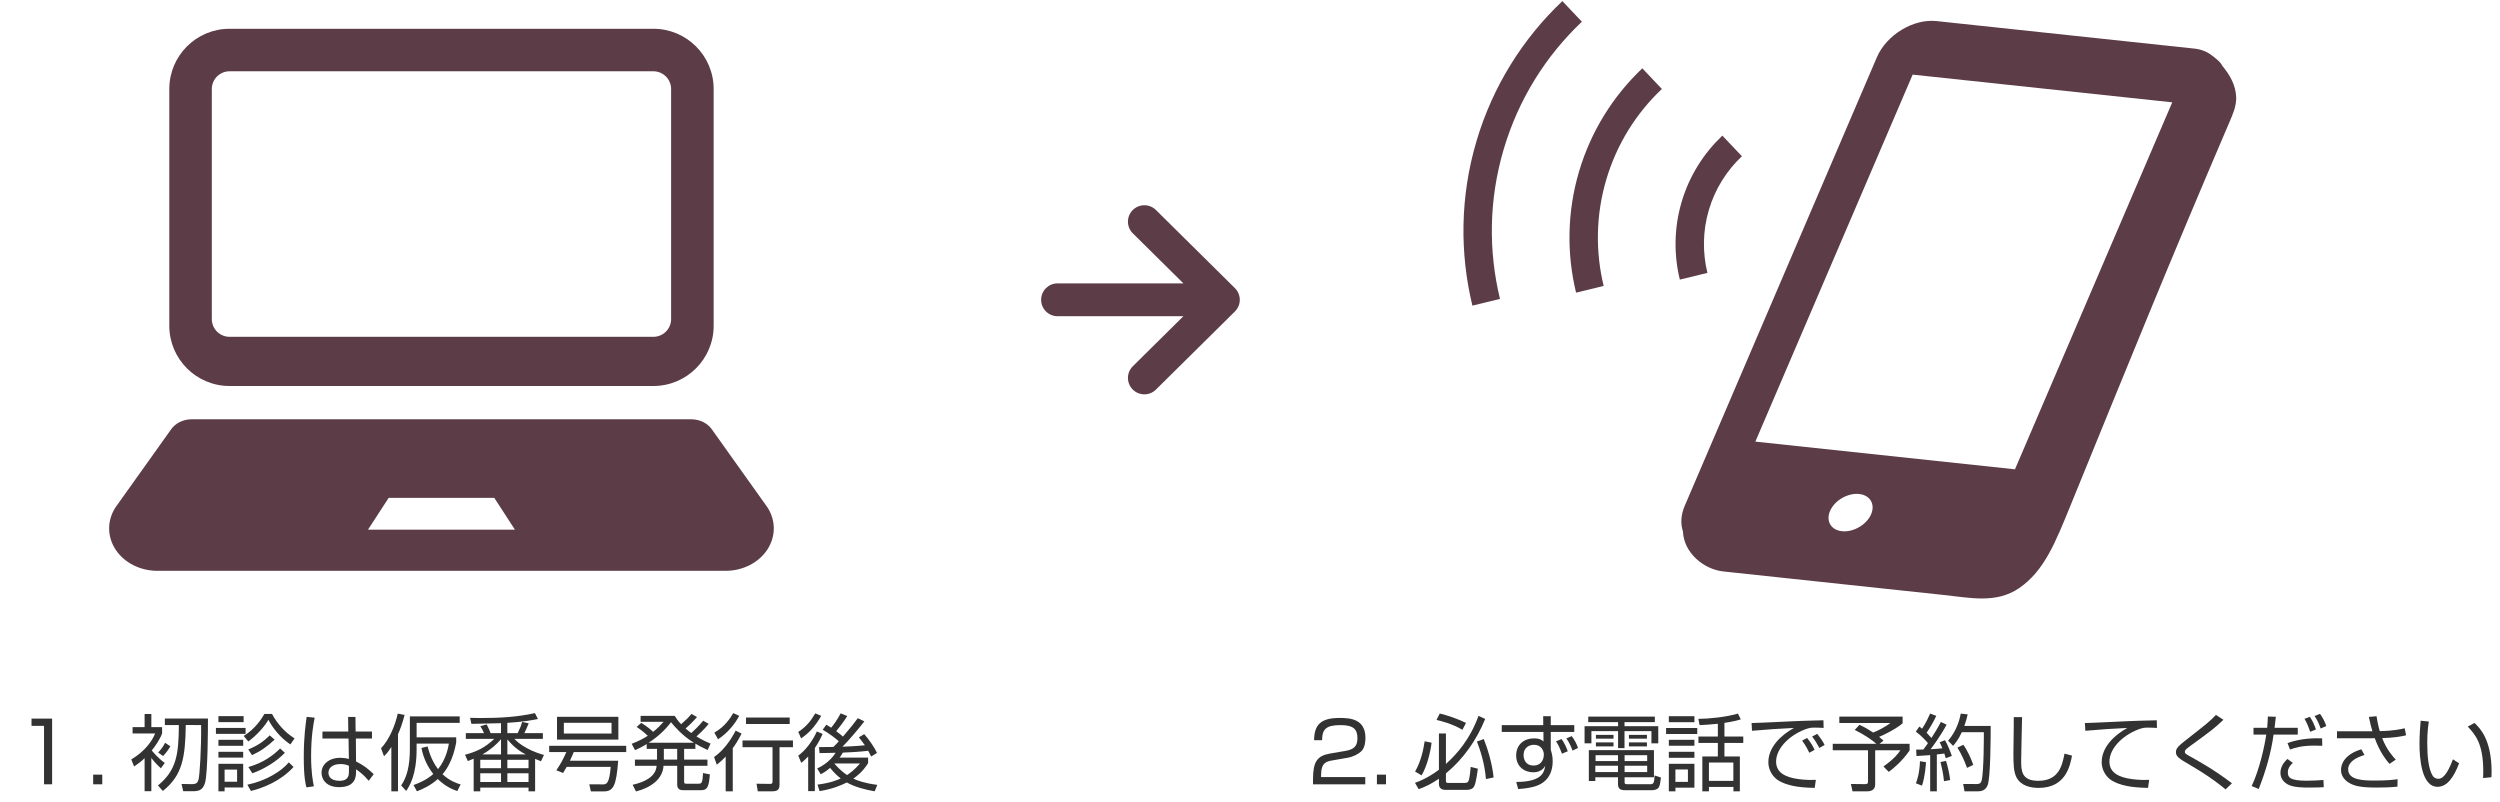 <?xml version="1.0" encoding="utf-8"?>
<!-- Generator: Adobe Illustrator 16.0.0, SVG Export Plug-In . SVG Version: 6.00 Build 0)  -->
<!DOCTYPE svg PUBLIC "-//W3C//DTD SVG 1.1//EN" "http://www.w3.org/Graphics/SVG/1.1/DTD/svg11.dtd">
<svg version="1.1" id="レイヤー_1" xmlns="http://www.w3.org/2000/svg" xmlns:xlink="http://www.w3.org/1999/xlink" x="0px"
	 y="0px" width="480px" height="154px" viewBox="0 0 480 154" enable-background="new 0 0 480 154" xml:space="preserve">
<g>
	<path fill="#5C3C47" d="M44.075,74.112h81.374c6.391,0,11.574-5.184,11.574-11.57V17.095c0-6.391-5.184-11.571-11.574-11.571
		H44.075c-6.391,0-11.57,5.18-11.57,11.571v45.447C32.504,68.929,37.684,74.112,44.075,74.112z M40.667,17.095
		c0-1.877,1.526-3.408,3.407-3.408h81.374c1.877,0,3.404,1.531,3.404,3.408v44.166c0,1.881-1.526,3.408-3.404,3.408H44.075
		c-1.881,0-3.407-1.526-3.407-3.408V17.095z"/>
	<path fill="#5C3C47" d="M147.347,97.413l-10.585-14.857c-0.83-1.266-2.36-2.052-4.023-2.052H36.781
		c-1.659,0-3.193,0.787-4.015,2.052L22.176,97.413c-1.639,2.52-1.627,5.616,0.031,8.127c1.655,2.512,4.708,4.058,8.007,4.058
		h109.094c3.302,0,6.352-1.546,8.007-4.058C148.975,103.029,148.986,99.932,147.347,97.413z M87.385,101.696h-5.246H70.654
		l3.973-6.11h7.512h5.246h7.516l3.965,6.11H87.385z"/>
</g>
<g>
	<path fill="#5C3C47" d="M237.103,55.319l-15.165-15.001c-1.238-1.225-3.235-1.214-4.46,0.024c-1.225,1.237-1.214,3.234,0.024,4.459
		l9.711,9.607h-24.162c-1.741,0-3.153,1.411-3.153,3.152c0,1.742,1.412,3.153,3.153,3.153h24.162l-9.711,9.606
		c-1.238,1.225-1.249,3.222-0.024,4.46c1.225,1.238,3.222,1.249,4.46,0.024l15.165-15.001c0.6-0.593,0.936-1.4,0.936-2.243
		S237.703,55.912,237.103,55.319z"/>
</g>
<g>
	<path fill="#5C3C47" d="M426.682,12.638c-0.369-0.8-1.425-1.566-2.151-2.104c-0.016-0.023-0.035-0.046-0.051-0.068
		c0.016,0.02,0.027,0.041,0.043,0.06c-0.858-0.635-1.941-1.064-3.228-1.2l-49.487-5.279c-4.462-0.478-9.6,2.648-11.444,6.943
		l-36.89,86.116c-0.766,1.778-0.836,3.493-0.346,4.921c0.151,4.115,3.991,7.291,7.755,7.693c0.648,0.07,1.297,0.138,1.945,0.208
		c3.627,0.387,7.25,0.773,10.873,1.161c9.84,1.048,19.676,2.097,29.512,3.149c5.103,0.544,10.09,1.682,14.466-1.322
		c4.854-3.322,6.982-8.813,9.941-16.061c11.094-27.187,18.864-46.415,30.425-73.387c0.652-1.53,1.34-3.023,1.305-4.767
		c0-0.002,0,0,0-0.002C429.268,16.41,428.216,14.48,426.682,12.638z M359.222,98.813c-0.9,1.975-3.394,3.402-5.549,3.182
		c-2.151-0.217-3.169-1.998-2.268-3.972c0.896-1.968,3.374-3.398,5.525-3.179C359.082,95.059,360.115,96.846,359.222,98.813z
		 M386.874,90.108l-49.845-5.318l30.2-70.462l49.841,5.32L386.874,90.108z"/>
	<path fill="#5C3C47" d="M303.723,4.167l-3.751-3.953c-7.529,7.131-13.354,16.277-16.496,26.911
		c-3.146,10.644-3.215,21.474-0.777,31.555l5.297-1.29c-2.222-9.184-2.155-19.023,0.71-28.72
		C291.568,18.979,296.865,10.669,303.723,4.167z"/>
	<path fill="#5C3C47" d="M303.171,32.945c-2.31,7.833-2.364,15.814-0.566,23.245l5.297-1.293
		c-1.576-6.535-1.529-13.527,0.501-20.408c2.035-6.887,5.798-12.788,10.676-17.407l-3.752-3.961
		C309.78,18.375,305.49,25.105,303.171,32.945z"/>
	<path fill="#5C3C47" d="M328.102,40.307c1.204-4.077,3.44-7.554,6.342-10.31l-3.752-3.957c-3.553,3.373-6.329,7.681-7.816,12.722
		c-1.487,5.037-1.503,10.166-0.35,14.923l5.297-1.288C326.887,48.515,326.897,44.381,328.102,40.307z"/>
</g>
<g>
	<path fill="#323232" d="M10.006,137.973v12.613H8.453v-11.221H6.052v-1.393H10.006z"/>
	<path fill="#323232" d="M19.635,148.729v1.857h-1.745v-1.857H19.635z"/>
	<path fill="#323232" d="M30.884,147.513c-0.992-0.88-1.697-1.809-1.825-2.001v6.403h-1.296v-6.339
		c-0.784,0.752-1.44,1.201-2.017,1.585l-0.544-1.345c2.689-1.601,4.065-3.649,4.578-4.994h-4.322v-1.216h2.305v-2.513h1.296v2.513
		h2.065v1.216c-0.464,1.249-1.393,2.529-1.985,3.266c0.224,0.272,1.152,1.424,2.497,2.401L30.884,147.513z M35.174,151.915
		l-0.32-1.393l1.857,0.032c0.928,0.016,1.249-0.192,1.424-0.976c0.192-0.8,0.528-5.618,0.48-10.372H35.67
		c-0.096,6.226-0.64,9.652-4.402,12.661l-0.944-1.056c3.538-2.897,3.985-5.906,4.018-11.604h-2.689v-1.249h8.275
		c0,1.568-0.016,10.452-0.561,12.341c-0.448,1.504-1.28,1.617-2.513,1.617H35.174z M30.372,144.487
		c0.576-0.624,0.96-1.152,1.329-1.873l1.008,0.672c-0.352,0.64-0.88,1.344-1.408,1.873L30.372,144.487z"/>
	<path fill="#323232" d="M47.156,139.766v1.136h-5.699v-1.136H47.156z M46.772,138.645h-4.834v-1.152h4.834V138.645z
		 M46.692,142.039v1.152h-4.754v-1.152H46.692z M46.692,144.343v1.121h-4.754v-1.121H46.692z M46.692,146.648v4.546h-3.569v0.736
		h-1.185v-5.282H46.692z M45.523,147.769h-2.401v2.321h2.401V147.769z M46.788,141.302c2.225-1.376,3.409-3.25,3.985-4.226h1.457
		c0.944,1.792,2.481,3.569,4.322,4.69l-0.8,1.168c-1.985-1.329-3.409-3.202-4.226-4.738c-0.784,1.457-2.609,3.297-3.857,4.162
		L46.788,141.302z M47.492,150.666c3.538-0.736,6.531-2.561,7.955-4.29l0.913,0.88c-2.481,2.737-5.858,4.033-8.179,4.609
		L47.492,150.666z M47.668,143.911c1.761-0.768,2.833-1.44,4.113-2.721l0.944,0.816c-1.568,1.457-2.705,2.225-4.337,2.978
		L47.668,143.911z M47.684,147.272c2.817-0.8,4.77-2.225,6.099-3.569l0.913,0.833c-1.697,1.761-4.002,3.121-6.243,3.938
		L47.684,147.272z"/>
	<path fill="#323232" d="M60.419,137.797c-0.224,1.104-0.688,3.521-0.688,7.379c0,3.105,0.336,4.834,0.528,5.794l-1.424,0.208
		c-0.16-0.576-0.512-1.921-0.512-5.811c0-4.018,0.384-6.53,0.56-7.731L60.419,137.797z M66.87,140.454l-0.032-2.801h1.409
		l0.032,2.801h3.137v1.345h-3.089l0.032,4.402c1.505,0.752,2.225,1.345,3.394,2.433l-0.96,1.28
		c-0.928-1.136-1.792-1.761-2.433-2.209v0.448c0,0.816,0,2.978-3.249,2.978c-2.689,0-3.377-1.729-3.377-2.753
		c0-1.617,1.44-2.881,3.585-2.881c0.56,0,1.104,0.064,1.665,0.224l-0.064-3.921h-5.01v-1.345H66.87z M66.998,147.033
		c-0.384-0.16-0.816-0.336-1.617-0.336c-1.504,0-2.321,0.72-2.321,1.665c0,0.528,0.272,1.553,2.145,1.553
		c1.792,0,1.792-1.232,1.792-1.745V147.033z"/>
	<path fill="#323232" d="M76.419,151.931h-1.281v-8.516c-0.672,1.057-1.024,1.409-1.408,1.777l-0.576-1.521
		c1.617-1.681,2.721-4.45,3.217-6.658l1.313,0.256c-0.417,1.601-0.816,2.689-1.265,3.697V151.931z M87.799,151.882
		c-0.688-0.24-2.161-0.752-3.745-2.305c-1.377,1.232-2.849,1.905-4.002,2.353l-0.656-1.201c2.289-0.833,3.281-1.665,3.793-2.129
		c-1.184-1.537-1.889-3.073-2.272-4.994l1.184-0.288c0.608,2.433,1.553,3.746,2.001,4.354c1.569-1.921,1.969-4.21,2.081-4.898
		h-6.195v1.104c0,4.978-1.393,7.075-2,7.987l-0.96-1.056c1.104-1.633,1.665-3.762,1.665-6.995v-6.259h9.572v1.232h-8.275v2.785
		h7.603v0.993c-0.592,3.185-1.729,5.058-2.625,6.082c1.296,1.265,2.737,1.745,3.474,1.969L87.799,151.882z"/>
	<path fill="#323232" d="M97.413,140.758h1.985c0.512-1.056,0.688-1.537,0.864-2.145l1.249,0.256
		c-0.336,0.833-0.561,1.361-0.833,1.889h3.554v1.104h-5.475c0.288,0.32,2.033,2.097,5.683,3.089l-0.576,1.216
		c-0.433-0.176-0.672-0.272-1.121-0.464v6.227h-1.265v-0.705h-9.268v0.705h-1.265v-6.259c-0.416,0.176-0.72,0.304-1.121,0.448
		l-0.544-1.201c2.177-0.592,3.761-1.296,5.618-3.057h-5.458v-1.104h3.489c-0.176-0.448-0.352-0.768-0.704-1.329l1.216-0.336
		c0.432,0.816,0.72,1.584,0.752,1.665h2v-1.905c-0.896,0.016-4.866,0.128-5.682,0.128l-0.256-1.153
		c0.48,0.016,1.12,0.032,2.064,0.032c3.49,0,6.979-0.176,10.388-0.944l0.576,1.136c-0.896,0.176-2.849,0.561-5.874,0.736V140.758z
		 M92.211,145.88v1.617h3.985v-1.617H92.211z M92.211,148.473v1.665h3.985v-1.665H92.211z M96.196,141.926
		c-0.832,0.977-1.905,1.953-3.569,2.914h3.569V141.926z M100.935,144.84c-0.833-0.448-2.049-1.104-3.521-2.881v2.881H100.935z
		 M97.413,145.88v1.617h4.065v-1.617H97.413z M97.413,148.473v1.665h4.065v-1.665H97.413z"/>
	<path fill="#323232" d="M118.695,146.056c-0.368,4.754-0.896,5.89-2.753,5.89h-2.497l-0.304-1.36l2.625,0.016
		c0.64,0,1.232-0.064,1.488-3.361h-8.451c-0.336,0.608-0.48,0.848-0.688,1.168l-1.296-0.512c0.896-1.345,1.313-2.129,1.921-3.505
		h-3.297v-1.201h14.79v1.201h-10.068c-0.144,0.352-0.288,0.704-0.736,1.665H118.695z M118.727,142.006h-11.781v-4.386h11.781
		V142.006z M117.415,138.773h-9.156v2.065h9.156V138.773z"/>
	<path fill="#323232" d="M136.072,138.981c-0.816,1.024-1.985,2.097-2.353,2.417c1.185,0.72,2.129,1.136,2.705,1.376l-0.56,1.232
		c-1.313-0.608-1.937-0.977-2.353-1.232v1.008h-2.161v2.065h4.482v1.185h-4.482v3.025c0,0.336,0.064,0.417,0.464,0.417h2.241
		c0.688,0,0.816-0.112,0.929-2.049l1.313,0.256c-0.208,2.481-0.497,3.041-1.745,3.041h-3.282c-0.416,0-1.249,0-1.249-1.088v-3.601
		h-2.625c-0.16,2.497-2.305,4.146-5.282,4.93l-0.656-1.28c2.273-0.512,4.466-1.537,4.61-3.649h-4.162v-1.185h4.242v-2.065h-1.985
		v-0.928c-0.992,0.624-1.729,0.944-2.241,1.168l-0.64-1.217c1.409-0.544,2.273-1.008,3.089-1.537
		c-0.417-0.4-1.073-0.992-2.129-1.697l0.88-0.784c1.168,0.72,1.937,1.393,2.273,1.729c0.832-0.641,1.488-1.345,2.017-1.937h-4.418
		v-1.136h6.547c0.32,0.496,0.64,0.992,1.232,1.601c0.928-0.816,1.313-1.168,1.985-1.969l1.072,0.592
		c-0.976,1.136-2.064,2.097-2.208,2.208c0.56,0.464,0.88,0.705,1.104,0.865c0.417-0.368,1.489-1.377,2.289-2.369L136.072,138.981z
		 M133.223,142.599c-2.321-1.393-3.89-3.329-4.386-3.938c-1.185,1.569-2.641,2.881-4.29,3.938H133.223z M130.021,143.783h-2.561
		v2.065h2.561V143.783z"/>
	<path fill="#323232" d="M137.105,145.352c1.953-1.393,3.217-3.313,4.146-5.074l1.136,0.576c-0.768,1.489-1.296,2.257-1.697,2.785
		v8.292h-1.36v-6.675c-0.72,0.768-1.265,1.216-1.713,1.568L137.105,145.352z M137.154,140.662c1.984-1.089,3.121-2.865,3.633-3.746
		l1.136,0.528c-0.768,1.504-2.257,3.345-4.065,4.498L137.154,140.662z M152.248,143.463h-2.577v7.155
		c0,0.912-0.289,1.313-1.425,1.313h-2.753l-0.24-1.457l2.593,0.032c0.336,0,0.48-0.064,0.48-0.448v-6.595h-5.762v-1.296h9.684
		V143.463z M151.624,139.013h-8.388v-1.249h8.388V139.013z"/>
	<path fill="#323232" d="M157.667,137.445c-1.265,2.241-2.561,3.457-3.857,4.322l-0.544-1.249c1.537-0.945,2.513-2.257,3.265-3.554
		L157.667,137.445z M153.266,145.08c1.361-0.992,2.689-2.689,3.569-4.642l1.104,0.48c-0.288,0.656-0.704,1.537-1.488,2.705v8.275
		h-1.281v-6.643c-0.624,0.656-1.008,0.944-1.329,1.216L153.266,145.08z M165.959,138.501c-1.281,1.649-3.025,3.682-4.21,4.866
		c0.4,0,2.929-0.128,4.306-0.272c-0.512-0.736-0.864-1.168-1.152-1.521l1.024-0.624c0.848,0.944,1.953,2.497,2.449,3.617
		l-1.121,0.688c-0.208-0.432-0.336-0.705-0.56-1.104c-1.617,0.192-3.233,0.288-4.866,0.352c-0.304,0.512-0.464,0.752-0.624,0.96
		h5.474v1.057c-0.32,0.512-1.057,1.712-2.833,2.977c0.848,0.4,2.081,0.864,4.594,1.2l-0.496,1.233
		c-1.809-0.288-3.954-0.88-5.346-1.697c-1.121,0.56-2.721,1.249-5.234,1.665l-0.4-1.249c2.577-0.336,3.81-0.896,4.45-1.185
		c-0.528-0.416-1.217-1.008-2.033-2.033c-0.865,0.736-1.393,1.024-1.793,1.232l-0.688-1.12c2.097-0.945,3.233-2.497,3.538-3.009
		c-0.496,0-2.641,0.064-3.089,0.064l-0.096-1.152c0.688,0,1.473,0,2.753-0.032c0.48-0.464,0.769-0.769,1.041-1.088
		c-0.64-0.592-1.921-1.553-3.089-2.209l0.688-0.96c0.304,0.16,0.528,0.288,0.944,0.561c0.384-0.464,1.264-1.633,1.809-2.753
		l1.28,0.512c-0.672,1.121-1.889,2.625-2.128,2.913c0.8,0.576,1.104,0.865,1.296,1.041c1.841-2.193,2.049-2.433,2.849-3.538
		L165.959,138.501z M160.26,146.584l-0.048,0.048c1.137,1.296,2.001,1.889,2.417,2.177c0.576-0.368,1.376-0.944,2.497-2.225H160.26z
		"/>
</g>
<g>
	<path fill="#323232" d="M255.857,145.992c-1.201,0.208-2.209,0.432-2.209,2.833v0.368h8.483v1.393h-10.036v-0.913
		c0-3.425,0.785-4.562,3.281-4.994l2.881-0.496c1.489-0.256,2.369-0.736,2.369-2.433c0-1.713-0.736-2.529-3.233-2.529
		c-2.785,0-3.538,0.769-3.553,2.897h-1.537c0.032-3.105,1.409-4.274,4.946-4.274c2.033,0,4.914,0.224,4.914,3.842
		c0,0.608-0.08,1.889-0.8,2.561c-0.592,0.56-1.553,1.056-2.657,1.249L255.857,145.992z"/>
	<path fill="#323232" d="M266.112,148.729v1.857h-1.745v-1.857H266.112z"/>
	<path fill="#323232" d="M285.156,138.037c-1.649,4.049-4.178,7.683-7.539,10.452v1.393c0,0.336,0.048,0.448,0.464,0.448h3.042
		c0.608,0,0.72-0.16,0.833-0.4c0.224-0.48,0.368-2.065,0.416-2.689l1.376,0.352c-0.064,0.512-0.352,2.785-0.72,3.394
		c-0.144,0.24-0.416,0.672-1.537,0.672h-4.018c-0.272,0-1.201-0.096-1.201-1.12v-1.024c-1.521,1.024-2.625,1.568-3.89,2
		l-0.704-1.216c1.905-0.656,3.666-1.777,4.594-2.513v-6.963h1.345v5.858c2.129-1.953,4.578-4.642,6.258-9.235L285.156,138.037z
		 M271.695,148.137c1.152-1.984,1.601-4.242,1.841-5.81l1.328,0.272c-0.24,2.001-0.928,4.594-1.92,6.274L271.695,148.137z
		 M280.786,140.118c-1.984-1.168-4.018-1.665-4.978-1.889l0.624-1.232c1.457,0.336,3.633,1.088,5.042,1.809L280.786,140.118z
		 M285.3,149.578c-0.224-3.025-1.185-5.811-1.729-7.203l1.313-0.48c0.705,1.761,1.617,4.642,1.889,7.379L285.3,149.578z"/>
	<path fill="#323232" d="M296.29,137.509h1.457v1.712h4.514v1.313h-4.514v3.441c0.176,0.561,0.368,1.185,0.368,2.129
		c0,2.577-1.217,4.37-3.826,4.994c-1.185,0.288-2.145,0.352-2.801,0.4l-0.368-1.361c4.818-0.032,5.33-1.712,5.57-3.089
		c-0.705,1.217-1.969,1.233-2.305,1.233c-1.697,0-3.281-1.089-3.281-3.233c0-2.129,1.569-3.281,3.394-3.281
		c1.136,0,1.537,0.32,1.856,0.592l-0.016-1.825h-8.003v-1.313h7.971L296.29,137.509z M296.402,144.6
		c-0.08-0.48-0.464-1.601-1.889-1.601c-0.721,0-1.985,0.384-1.985,2c0,0.88,0.48,1.985,1.873,1.985c1.825,0,2.001-1.648,2.001-1.873
		C296.402,145.016,296.434,144.744,296.402,144.6z M299.892,144.711c-0.48-1.344-0.832-1.92-1.137-2.369l1.072-0.448
		c0.513,0.704,0.945,1.665,1.185,2.353L299.892,144.711z M301.925,144.119c-0.225-0.672-0.656-1.617-1.185-2.353l1.024-0.433
		c0.56,0.752,0.88,1.313,1.216,2.273L301.925,144.119z"/>
	<path fill="#323232" d="M317.732,138.645h-5.826v0.784h6.482v3.297h-1.313v-2.353h-5.17v3.265h-1.232v-3.265h-5.122v2.353h-1.313
		v-3.297h6.435v-0.784h-5.73v-1.056h12.789V138.645z M317.557,149.241h-5.635v0.833c0,0.352,0,0.496,0.513,0.496h4.338
		c0.704,0,0.832-0.144,0.912-1.681l1.216,0.4c-0.063,0.672-0.191,1.473-0.368,1.809c-0.271,0.56-1.136,0.624-1.296,0.624h-5.139
		c-0.64,0-1.44-0.048-1.44-1.136v-1.345h-4.354v0.705h-1.248v-5.922h12.501V149.241z M310.657,147.017h-4.354v1.216h4.354V147.017z
		 M310.657,145h-4.306v1.121h4.306V145z M309.793,141.094v0.736h-3.377v-0.736H309.793z M309.793,142.535v0.769h-3.377v-0.769
		H309.793z M316.26,145h-4.338v1.121h4.338V145z M316.26,147.017h-4.338v1.216h4.338V147.017z M316.212,141.094v0.736h-3.458v-0.736
		H316.212z M316.212,142.535v0.769h-3.458v-0.769H316.212z"/>
	<path fill="#323232" d="M325.873,139.782v1.152h-5.986v-1.152H325.873z M325.329,137.509v1.152h-4.914v-1.152H325.329z
		 M325.329,142.039v1.136h-4.914v-1.136H325.329z M325.329,144.343v1.153h-4.914v-1.153H325.329z M325.329,146.648v4.578h-3.649
		v0.705h-1.265v-5.282H325.329z M324.08,147.737h-2.4v2.385h2.4V147.737z M331.092,141.414h3.617v1.232h-3.617v2.593h2.961v6.691
		h-1.232v-0.833h-4.706v0.833h-1.265v-6.691h2.978v-2.593h-3.729v-1.232h3.729v-2.449c-1.681,0.16-2.577,0.224-3.506,0.256
		l-0.24-1.2c2.097-0.016,5.282-0.336,7.604-1.008l0.544,1.104c-0.561,0.176-1.377,0.417-3.137,0.672V141.414z M332.804,146.408
		h-4.689v3.521h4.689V146.408z"/>
	<path fill="#323232" d="M350.133,139.766c-0.513-0.032-1.009-0.064-1.649-0.064c-0.88,0-1.12,0.08-1.488,0.192
		c-3.041,0.993-5.986,3.585-5.986,6.339c0,2,1.617,3.009,4.354,3.361c1.44,0.192,2.577,0.16,3.281,0.144l-0.224,1.537
		c-3.377-0.064-5.25-0.48-6.787-1.313c-1.28-0.705-2.112-2.161-2.112-3.585c0-2.914,2.369-5.187,4.914-6.611
		c-3.153,0.144-4.674,0.272-8.052,0.544l-0.08-1.488c1.329,0,8.596-0.4,10.212-0.432c0.448-0.016,3.266-0.08,3.586-0.096
		L350.133,139.766z M347.396,144.536c-0.16-0.32-0.656-1.361-1.393-2.337l0.96-0.512c0.785,0.96,1.185,1.745,1.441,2.273
		L347.396,144.536z M349.316,143.607c-0.561-1.008-0.784-1.424-1.393-2.193l0.992-0.512c0.4,0.497,1.104,1.457,1.408,2.129
		L349.316,143.607z"/>
	<path fill="#323232" d="M360.866,142.807h5.778v1.281c-1.504,2.177-3.186,3.505-4.001,4.114l-1.024-1.041
		c2.225-1.569,2.896-2.577,3.249-3.105h-4.834v6.563c0,1.088-0.881,1.313-1.521,1.313h-2.833l-0.305-1.409l2.722,0.032
		c0.512,0,0.56-0.208,0.56-0.528v-5.971h-6.771v-1.249h8.371c-0.848-0.768-2.513-1.873-4.146-2.657l0.912-0.993
		c1.265,0.625,1.393,0.705,2.626,1.489c0.624-0.208,2.48-1.152,3.297-1.825h-9.796v-1.232H365.3v1.296
		c-1.664,1.36-4.018,2.385-4.514,2.593c0.288,0.224,0.513,0.417,0.849,0.721L360.866,142.807z"/>
	<path fill="#323232" d="M373.745,139.141c-1.217,2.273-2.785,4.354-3.073,4.706c1.217-0.048,1.793-0.128,2.257-0.176
		c-0.176-0.48-0.336-0.816-0.512-1.152l1.024-0.4c0.479,0.768,1.152,2.497,1.313,3.025l-1.169,0.432
		c-0.063-0.24-0.112-0.384-0.272-0.896c-0.896,0.128-1.216,0.16-1.44,0.176v7.075h-1.28v-6.947
		c-1.568,0.112-1.969,0.144-2.625,0.176l-0.064-1.232c0.448,0,0.545,0,1.377-0.016c0.496-0.656,0.704-0.944,0.881-1.232
		c-0.257-0.304-1.121-1.313-2.321-2.209l0.672-0.976c0.145,0.112,0.257,0.208,0.528,0.416c0.753-1.152,1.169-2.049,1.553-2.913
		l1.169,0.448c-0.561,1.232-1.297,2.433-1.857,3.233c0.064,0.08,0.48,0.497,0.929,1.009c0.656-1.024,1.137-1.777,1.809-3.073
		L373.745,139.141z M367.854,150.394c0.225-0.577,0.688-1.857,0.784-4.242l1.153,0.192c-0.032,0.432-0.145,2.657-0.769,4.498
		L367.854,150.394z M373.249,149.994c-0.128-1.424-0.48-2.929-0.672-3.682l1.056-0.224c0.272,0.88,0.625,2.209,0.801,3.682
		L373.249,149.994z M374.033,142.214c1.745-2,2.241-4.242,2.433-5.202l1.329,0.144c-0.16,0.72-0.336,1.376-0.641,2.225h5.059
		c0,2.049-0.017,9.94-0.593,11.396c-0.464,1.153-1.473,1.153-1.889,1.153h-2.545l-0.256-1.409l2.545,0.016
		c0.384,0,0.816-0.016,0.992-0.656c0.448-1.665,0.433-8.836,0.433-9.3h-4.226c-0.688,1.488-1.329,2.209-1.681,2.625L374.033,142.214
		z M377.667,147.433c-0.416-1.232-1.137-2.769-1.841-3.89l1.137-0.544c0.815,1.12,1.552,2.801,1.904,3.857L377.667,147.433z"/>
	<path fill="#323232" d="M388.24,137.685c0,0.128-0.176,7.043-0.176,8.372c0,1.905,0.064,3.857,3.266,3.857
		c4.001,0,4.609-2.961,5.058-5.218l1.44,0.384c-0.368,1.921-1.185,6.195-6.402,6.195c-1.488,0-3.346-0.353-4.226-1.953
		c-0.608-1.104-0.624-2.769-0.624-4.69c0-1.104,0.096-5.954,0.063-6.947H388.24z"/>
	<path fill="#323232" d="M414.133,139.766c-0.513-0.032-1.009-0.064-1.649-0.064c-0.88,0-1.12,0.08-1.488,0.192
		c-3.041,0.993-5.986,3.585-5.986,6.339c0,2,1.617,3.009,4.354,3.361c1.44,0.192,2.577,0.16,3.281,0.144l-0.224,1.537
		c-3.377-0.064-5.25-0.48-6.787-1.313c-1.28-0.705-2.112-2.161-2.112-3.585c0-2.914,2.369-5.187,4.914-6.611
		c-3.153,0.144-4.674,0.272-8.052,0.544l-0.08-1.488c1.329,0,8.596-0.4,10.212-0.432c0.448-0.016,3.266-0.08,3.586-0.096
		L414.133,139.766z"/>
	<path fill="#323232" d="M427.3,151.563c-2.049-1.729-4.29-3.202-6.611-4.562c-2.272-1.329-2.913-1.713-2.913-2.593
		c0-0.704,0.464-1.168,1.809-2.225c4.21-3.297,4.674-3.666,5.875-4.914l1.44,0.928c-1.873,1.761-2.305,2.065-6.131,4.85
		c-0.816,0.592-0.96,0.736-1.072,0.848c-0.144,0.144-0.208,0.272-0.208,0.417c0,0.272,0,0.384,1.168,1.008
		c1.169,0.64,4.578,2.529,7.876,5.074L427.3,151.563z"/>
	<path fill="#323232" d="M436.961,137.621c-0.16,1.489-0.176,1.649-0.24,2.113h4.45v1.313h-4.643
		c-0.528,3.698-1.488,6.931-2.849,10.437l-1.36-0.561c1.488-3.121,2.497-7.715,2.801-9.876h-2.449v-1.313h2.625
		c0.097-1.008,0.112-1.617,0.128-2.161L436.961,137.621z M440.227,146.472c-0.385,0.368-0.961,0.929-0.961,1.809
		c0,1.024,0.464,1.616,3.666,1.616c1.264,0,2.305-0.08,3.169-0.144l0.063,1.377c-0.496,0.032-1.104,0.08-2.593,0.08
		c-1.729,0-2.561-0.048-3.521-0.288c-1.216-0.32-2.209-1.216-2.209-2.545c0-1.393,1.009-2.337,1.345-2.657L440.227,146.472z
		 M445.876,143.191c-0.432-0.016-0.832-0.032-1.44-0.032c-2.465,0-3.649,0.352-4.754,0.752l-0.479-1.249
		c2.736-0.96,5.266-0.944,6.643-0.896L445.876,143.191z M443.556,140.502c-0.16-0.496-0.576-1.665-1.089-2.481l1.024-0.4
		c0.528,0.72,0.992,1.889,1.169,2.433L443.556,140.502z M445.572,139.877c-0.416-1.088-0.561-1.457-1.168-2.401l1.04-0.416
		c0.512,0.72,0.929,1.488,1.2,2.337L445.572,139.877z"/>
	<path fill="#323232" d="M456.29,137.509c0.096,0.624,0.272,1.632,0.624,2.865c2.657-0.048,4.082-0.384,4.786-0.544l0.272,1.345
		c-0.656,0.16-1.969,0.464-4.594,0.544c0.864,2.257,2.129,3.618,2.608,4.13l-1.2,0.816c-0.48-0.561-1.809-2.081-2.833-4.93
		c-0.256,0.016-0.368,0.016-1.377,0.016h-5.874v-1.345h5.794h1.009c-0.24-0.8-0.336-1.168-0.688-2.753L456.29,137.509z
		 M453.985,144.952c-1.713,0.528-3.138,1.36-3.138,2.769c0,2.145,3.138,2.145,5.234,2.145c2.273,0,3.554-0.16,4.258-0.256
		l-0.032,1.425c-1.313,0.144-2.705,0.176-4.065,0.176c-3.249,0-4.258-0.384-5.09-0.832c-0.753-0.4-1.681-1.249-1.681-2.561
		s0.896-3.042,3.905-3.954L453.985,144.952z"/>
	<path fill="#323232" d="M466.336,138.533c-0.112,0.768-0.305,2.097-0.305,4.049c0,2.433,0.192,5.01,1.057,6.387
		c0.16,0.272,0.561,0.56,1.072,0.56c1.201,0,2.098-1.889,2.802-3.745l1.185,0.768c-0.977,2.609-2.273,4.514-4.13,4.514
		c-3.138,0-3.474-5.634-3.474-8.291c0-1.649,0.128-3.313,0.225-4.402L466.336,138.533z M476.756,149.385
		c0.017-0.368,0.032-0.736,0.032-1.249c0-5.426-1.568-7.106-2.978-8.627l1.281-0.704c0.944,0.88,3.297,3.057,3.297,9.396
		c0,0.432-0.016,0.72-0.032,1.024L476.756,149.385z"/>
</g>
<g>
</g>
<g>
</g>
<g>
</g>
<g>
</g>
<g>
</g>
<g>
</g>
</svg>
